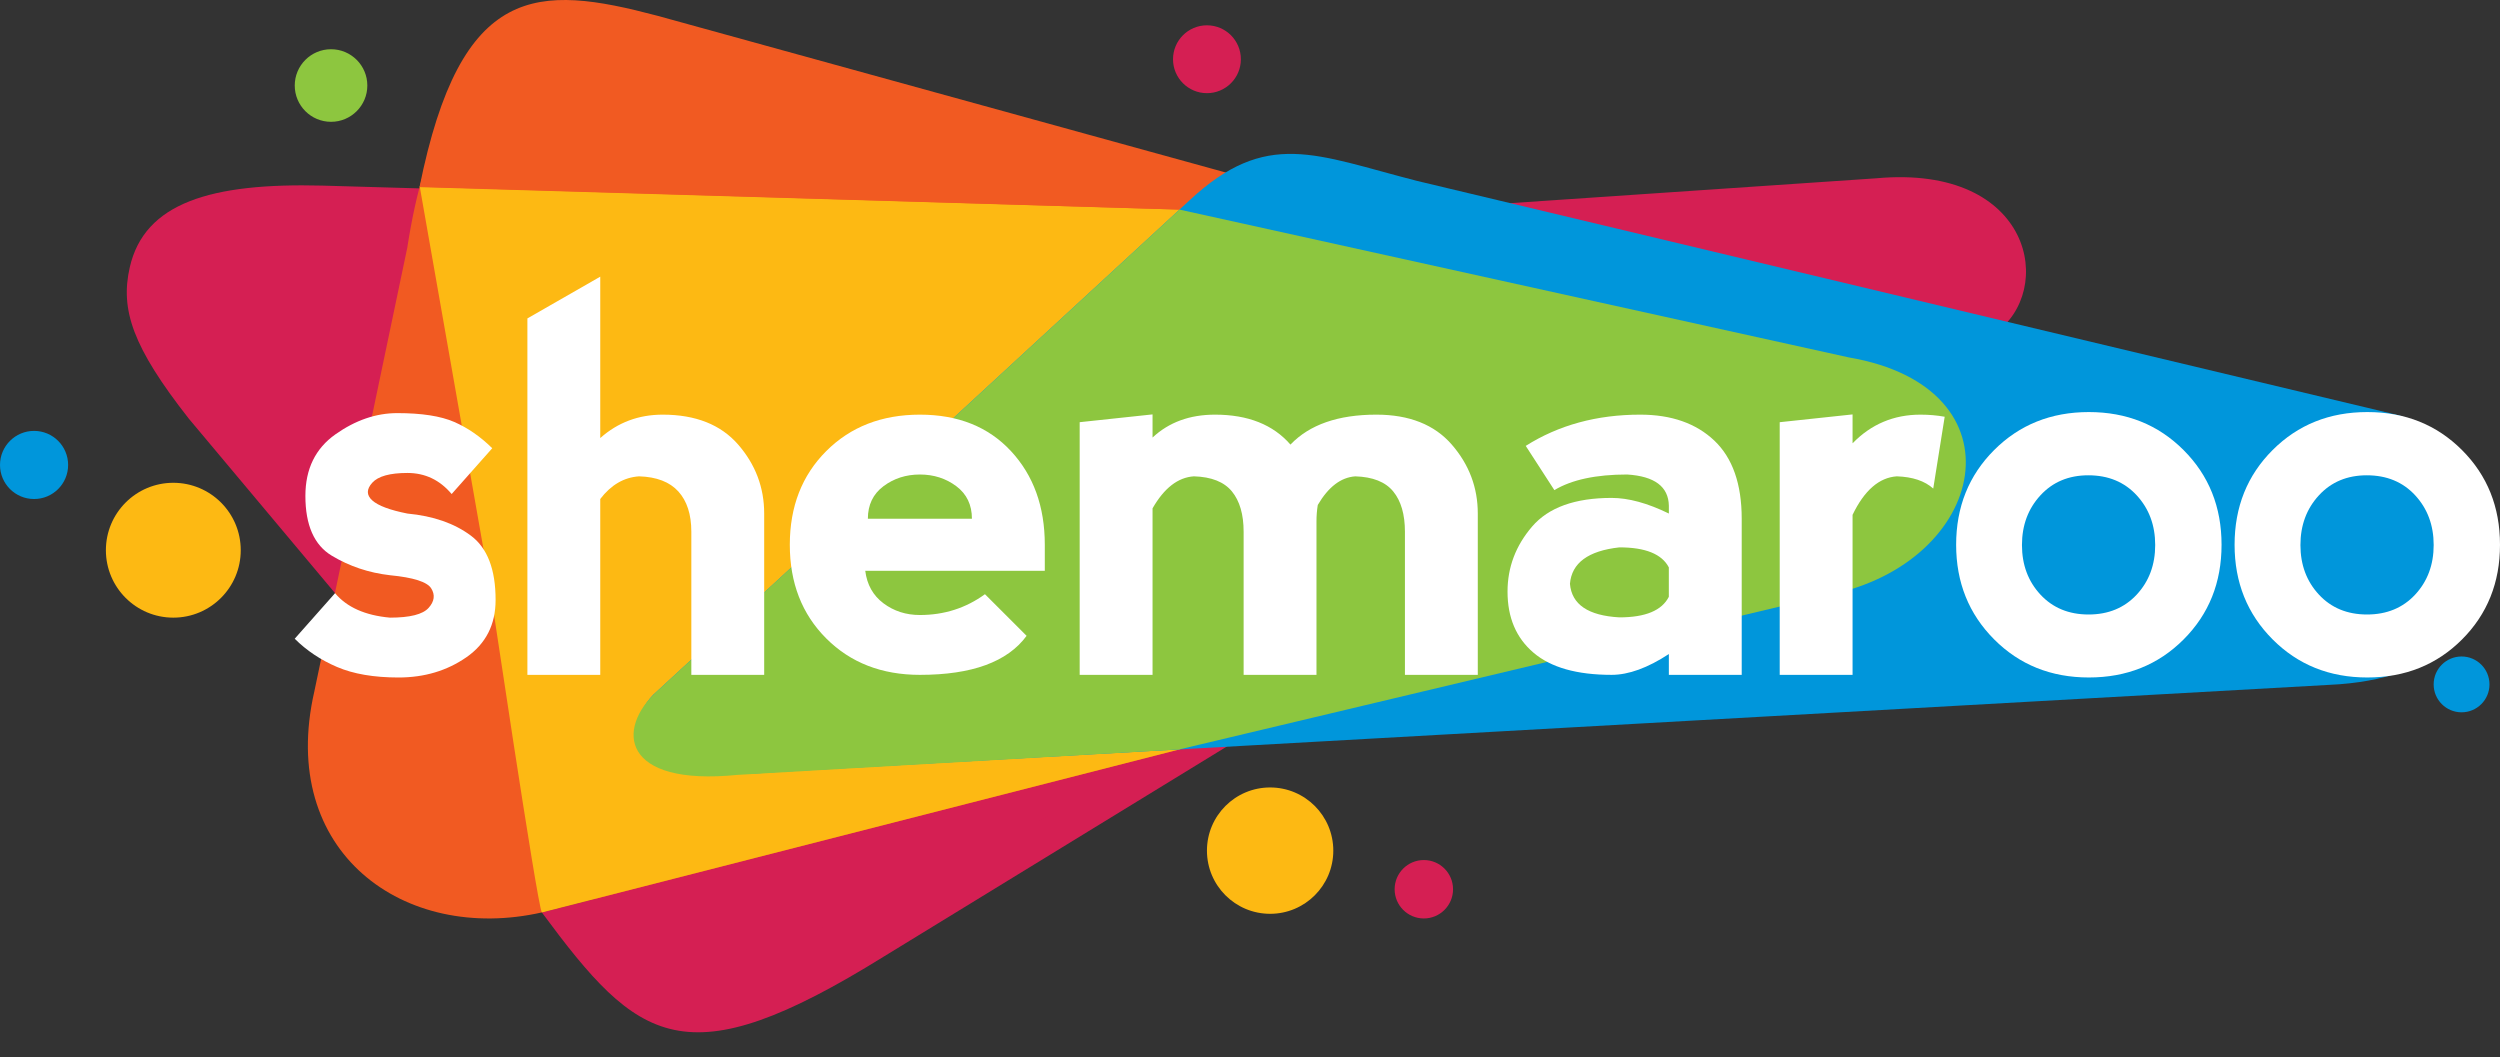 <?xml version="1.0" encoding="utf-8"?>
<!-- Generator: Adobe Illustrator 17.0.0, SVG Export Plug-In . SVG Version: 6.00 Build 0)  -->
<!DOCTYPE svg PUBLIC "-//W3C//DTD SVG 1.1//EN" "http://www.w3.org/Graphics/SVG/1.1/DTD/svg11.dtd">
<svg version="1.1"
	 id="svg8" xmlns:dc="http://purl.org/dc/elements/1.1/" xmlns:cc="http://creativecommons.org/ns#" xmlns:rdf="http://www.w3.org/1999/02/22-rdf-syntax-ns#" xmlns:svg="http://www.w3.org/2000/svg" xmlns:sodipodi="http://sodipodi.sourceforge.net/DTD/sodipodi-0.dtd" xmlns:inkscape="http://www.inkscape.org/namespaces/inkscape" inkscape:version="1.0rc1 (09960d6f05, 2020-04-09)" sodipodi:docname="shemarooo.svg"
	 xmlns="http://www.w3.org/2000/svg" xmlns:xlink="http://www.w3.org/1999/xlink" x="0px" y="0px" width="525px" height="222.048px"
	 viewBox="0 0 525 222.048" enable-background="new 0 0 525 222.048" xml:space="preserve">
<rect x="0" y="0" width="525" height="222.048" fill="#333333" stroke="none"/>
<g id="layer1" transform="translate(198.175,-145.129)" inkscape:label="Layer 1" inkscape:groupmode="layer">
	<path id="path888" inkscape:connector-curvature="0" fill="#D51F53" d="M-12.551,345.995l77.474-47.444l-149.311,38.184
		C-64.099,364.165-54.462,372.006-12.551,345.995z"/>
	<path id="path892" inkscape:connector-curvature="0" fill="#D51F53" d="M-130.538,184.105l313.044,8.978
		c31.055,0.206,33.122,25.676,20.132,32.811L-12.06,333.479c-27.991,15.64-51.276,16.954-64.866-4.493l-50.884-59.292
		l-30.702-36.632c-11.868-15.117-14.432-22.932-12.414-31.789C-167.837,187.712-153.896,183.512-130.538,184.105L-130.538,184.105z"
		/>
	<path id="path894" inkscape:connector-curvature="0" fill="#D51F53" d="M195.879,182.568l-137.187,9.317
		c0,0,129.205,21.536,157.121,26.355l4.783-3.011C233.614,206.334,228.79,179.573,195.879,182.568z"/>
	<circle id="circle896" fill="#FDB913" cx="-161.778" cy="260.675" r="14.16"/>
	<circle id="circle900" fill="#FDB913" cx="68.551" cy="323.762" r="13.267"/>
	<path id="path904" inkscape:connector-curvature="0" fill="#F15A22" d="M-84.388,336.738l256.371-65.556
		c43.584-12.88,31.251-56.163,3.351-59.637l-218.453-39.909c-43.069-7.768-61.756-24.348-69.532,25.537l-19.505,93.122
		C-139.913,324.08-113.315,343.277-84.388,336.738z"/>
	<path id="path906" inkscape:connector-curvature="0" fill="#FDB913" d="M197.897,228.269c-4.046-8.544-11.826-15.499-23.527-16.899
		L53.34,189.262l-163.364-4.913c0.959,5.345,14.45,82.163,14.45,82.163s10.198,68.74,11.186,70.229l133.883-34.235L197.897,228.269z
		"/>
	<path id="path912" inkscape:connector-curvature="0" fill="#F15A22" d="M-60.152,148.43c-25.148-6.641-41.253-7.065-49.925,35.997
		l202.137,5.983L-60.152,148.43z"/>
	<circle id="circle914" fill="#0096DB" cx="-191.022" cy="242.769" r="7.153"/>
	<path id="path920" inkscape:connector-curvature="0" fill="#0096DB" d="M290.972,288.949l-325.827,18.287
		c-29.387,2.608-33.3-8.669-26.165-16.183L51.599,187.22c16.225-15.122,26.499-9.545,47.8-4.103l206.311,49.258
		C327.366,240.456,338.379,286.853,290.972,288.949z"/>
	<path id="path922" inkscape:connector-curvature="0" fill="#8DC63F" d="M190.046,220.18L49.514,189.144L-60.157,290.258
		c-8.685,7.841-7.694,20.059,16.889,17.595l92.766-5.35l136.416-32.458C219.26,263.294,227.287,226.563,190.046,220.18
		L190.046,220.18z"/>
	<circle id="circle941" fill="#8DC63F" cx="-128.657" cy="163.089" r="7.621"/>
	<circle id="circle943" fill="#D51F53" cx="55.284" cy="157.569" r="7.125"/>
	<circle id="circle945" fill="#D51F53" cx="100.831" cy="331.872" r="6.134"/>
	<circle id="circle947" fill="#0096DB" cx="318.754" cy="288.852" r="5.862"/>
	<path id="path953" inkscape:connector-curvature="0" fill="#FFFFFF" d="M240.483,231.662c-7.943,0-14.573,2.661-19.889,7.979
		c-5.319,5.321-7.979,11.949-7.979,19.889c0,7.906,2.661,14.529,7.979,19.866c5.319,5.337,11.949,8.003,19.889,8.003
		c7.94,0,14.571-2.658,19.889-7.977c5.321-5.321,7.979-11.949,7.979-19.892c0-7.94-2.658-14.568-7.979-19.889
		C255.053,234.32,248.423,231.662,240.483,231.662z M250.537,269.995c-2.587,2.783-5.956,4.179-10.109,4.179
		c-4.15,0-7.525-1.393-10.112-4.179c-2.585-2.789-3.879-6.259-3.879-10.41s1.294-7.629,3.879-10.436
		c2.587-2.804,5.938-4.208,10.057-4.208c4.19,0,7.577,1.403,10.164,4.208c2.585,2.807,3.879,6.283,3.879,10.436
		C254.416,263.738,253.122,267.206,250.537,269.995z"/>
	<path id="path955" inkscape:connector-curvature="0" fill="#FFFFFF" d="M-99.283,257.62c-3.46-2.587-7.906-4.135-13.335-4.644
		c-3.68-0.729-6.142-1.649-7.378-2.76c-1.239-1.111-1.239-2.35,0-3.717c1.239-1.364,3.698-2.049,7.378-2.049
		c3.714,0,6.808,1.477,9.289,4.427l8.525-9.618c-2.478-2.441-5.138-4.281-7.979-5.52c-2.841-1.236-6.829-1.856-11.968-1.856
		c-4.446,0-8.771,1.484-12.979,4.454c-4.208,2.969-6.312,7.279-6.312,12.922c0,6.158,1.848,10.347,5.546,12.569
		c3.698,2.222,7.77,3.588,12.216,4.098c4.916,0.475,7.804,1.393,8.659,2.76c0.857,1.37,0.675,2.734-0.546,4.098
		c-1.221,1.364-3.923,2.049-8.113,2.049c-5.212-0.47-9.056-2.185-11.534-5.136l-8.471,9.563c2.478,2.478,5.439,4.454,8.881,5.928
		c3.439,1.474,7.749,2.214,12.922,2.214c5.426,0,10.182-1.419,14.265-4.26c4.08-2.844,6.118-6.85,6.118-12.025
		C-94.092,264.703-95.825,260.205-99.283,257.62L-99.283,257.62z"/>
	<path id="path957" inkscape:connector-curvature="0" fill="#FFFFFF" d="M-59.007,232.205c-5.063,0-9.435,1.639-13.115,4.919
		v-33.896l-15.3,8.771v74.85h15.3v-36.935c2.261-2.953,4.974-4.537,8.144-4.754c3.677,0.11,6.429,1.166,8.249,3.168
		c1.822,2.005,2.734,4.827,2.734,8.471v30.054h15.3v-33.88c0-5.465-1.822-10.29-5.465-14.482
		C-46.804,234.304-52.087,232.205-59.007,232.205L-59.007,232.205z"/>
	<path id="path959" inkscape:connector-curvature="0" fill="#FFFFFF" d="M-4.995,232.205c-8.013,0-14.571,2.553-19.67,7.655
		c-5.102,5.099-7.65,11.654-7.65,19.667c0,8.016,2.548,14.573,7.65,19.672c5.099,5.102,11.657,7.65,19.67,7.65
		c10.93,0,18.397-2.731,22.406-8.196l-8.745-8.742c-4.009,2.914-8.559,4.37-13.664,4.37c-2.911,0-5.462-0.821-7.65-2.459
		c-2.185-1.639-3.46-3.915-3.824-6.829h37.706v-5.465c0-8.013-2.371-14.568-7.104-19.667C9.395,234.759,3.021,232.205-4.995,232.205
		L-4.995,232.205z M-15.923,254.065c0-2.914,1.09-5.191,3.275-6.829c2.187-1.639,4.738-2.459,7.65-2.459
		c2.917,0,5.465,0.821,7.653,2.459c2.185,1.639,3.275,3.918,3.275,6.829H-15.923z"/>
	<path id="path961" inkscape:connector-curvature="0" fill="#FFFFFF" d="M90.855,232.205c-8.016,0-14.027,2.096-18.034,6.286
		c-3.643-4.19-8.925-6.286-15.846-6.286c-5.319,0-9.691,1.605-13.115,4.809v-4.861l-15.302,1.636v53.061H43.86v-34.972
		c2.441-4.257,5.334-6.503,8.688-6.719c3.68,0.11,6.338,1.166,7.979,3.168c1.639,2.005,2.459,4.827,2.459,8.471v30.053h15.3v-32.236
		c0-1.166,0.089-2.316,0.272-3.442c2.222-3.79,4.846-5.794,7.869-6.011c3.677,0.11,6.338,1.166,7.974,3.168
		c1.641,2.005,2.459,4.827,2.459,8.471v30.054h15.3v-33.88c0-5.465-1.822-10.29-5.462-14.482
		C103.058,234.304,97.773,232.205,90.855,232.205L90.855,232.205z"/>
	<path id="path963" inkscape:connector-curvature="0" fill="#FFFFFF" d="M190.864,238.222v-6.066l-15.3,1.636v53.061h15.3v-33.608
		c2.475-5.136,5.575-7.833,9.291-8.086c3.314,0.11,5.862,0.964,7.65,2.567l2.404-15.08c-1.605-0.292-3.296-0.44-5.083-0.44
		C199.515,232.205,194.761,234.212,190.864,238.222L190.864,238.222z"/>
	<path id="path965" inkscape:connector-curvature="0" fill="#FFFFFF" d="M146.271,232.205c-9.106,0-17.124,2.188-24.042,6.56
		l6.011,9.289c3.643-2.185,8.742-3.28,15.3-3.28c5.758,0.365,8.669,2.551,8.745,6.557v1.639c-4.48-2.188-8.489-3.28-12.022-3.28
		c-7.684,0-13.253,2.005-16.693,6.011c-3.442,4.009-5.164,8.559-5.164,13.664c0,5.46,1.819,9.743,5.465,12.838
		c3.641,3.1,9.106,4.644,16.39,4.644c3.57,0,7.577-1.458,12.023-4.37v4.37h15.3v-32.782c0-7.287-1.911-12.752-5.734-16.395
		C158.016,234.032,152.826,232.205,146.271,232.205L146.271,232.205z M152.28,270.458c-1.458,2.878-4.919,4.318-10.384,4.318
		c-6.555-0.363-10.018-2.713-10.381-7.049c0.364-4.375,3.824-6.923,10.381-7.65c5.465,0,8.925,1.401,10.384,4.205V270.458z"/>
	<path id="path967" inkscape:connector-curvature="0" fill="#FFFFFF" d="M318.846,239.641c-5.316-5.319-11.949-7.979-19.889-7.979
		c-7.94,0-14.571,2.661-19.887,7.979c-5.321,5.321-7.982,11.949-7.982,19.889c0,7.906,2.661,14.529,7.982,19.866
		c5.316,5.337,11.947,8.003,19.887,8.003c7.94,0,14.573-2.658,19.889-7.977c5.319-5.321,7.979-11.949,7.979-19.892
		S324.164,244.96,318.846,239.641z M309.013,269.995c-2.587,2.783-5.956,4.179-10.109,4.179c-4.153,0-7.524-1.393-10.109-4.179
		c-2.585-2.789-3.879-6.259-3.879-10.41c0-4.15,1.294-7.629,3.879-10.436c2.585-2.804,5.938-4.208,10.055-4.208
		c4.189,0,7.577,1.403,10.167,4.208c2.585,2.807,3.879,6.283,3.879,10.436C312.894,263.738,311.598,267.206,309.013,269.995z"/>
</g>
</svg>

